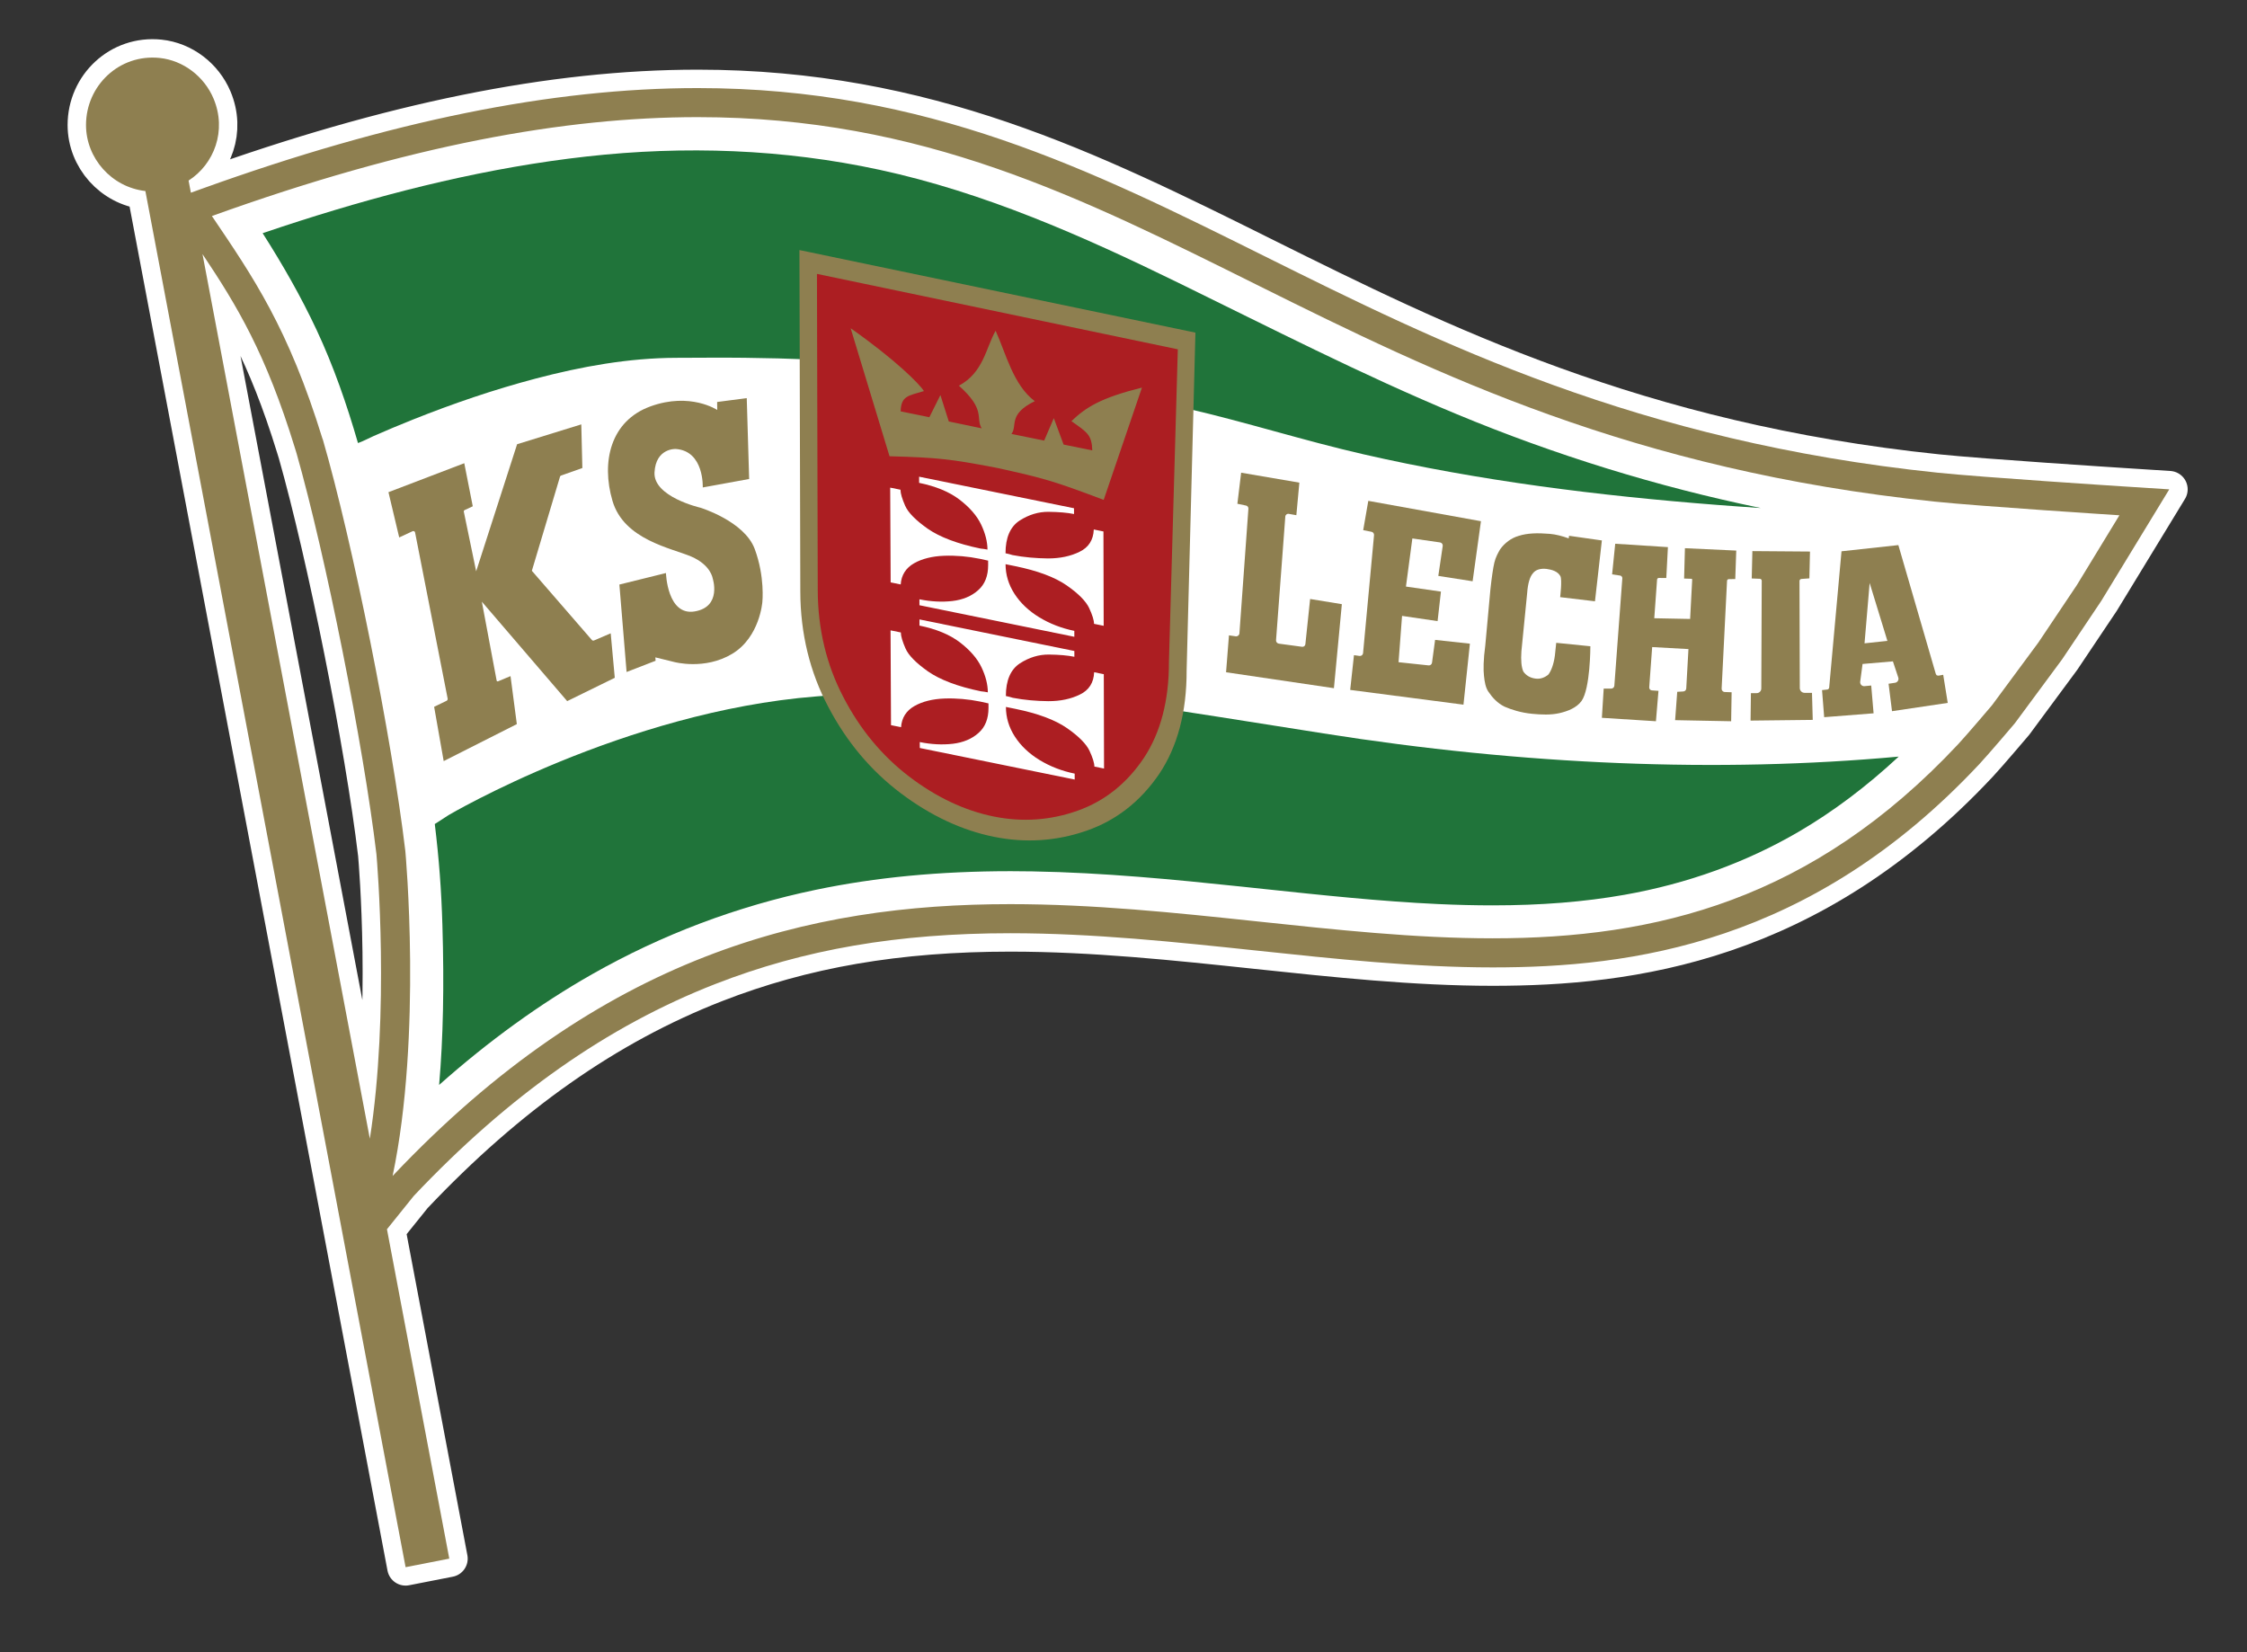 <?xml version="1.0" encoding="UTF-8"?>
<svg xmlns="http://www.w3.org/2000/svg" xmlns:serif="http://www.serif.com/" id="Layer_1" version="1.1" viewBox="0 0 1210.306 889.983">
  <rect x="0" y="0" width="1210.306" height="889.983" fill="#333333" stroke="none"/>
  <path d="M109.07,136.862c18.695,27.937,34.125,53.573,49.739,104.304l.945,3.081c15.72,55.378,35.962,156.793,43.003,215.826.397,4.475,7.186,84.901-3.55,153.269L109.07,136.862ZM1142.582,261.917c-.74-.046-74.721-4.799-98.962-7.318-161.85-16.824-268.514-69.875-362.624-116.672-93.568-46.533-181.96-90.487-305.203-90.487-78.377,0-165.704,17.723-266.967,54.195l-6.009,2.162-1.243-6.531c13.77-8.832,20.718-26.919,13.446-44.173-5.018-11.886-16.236-20.553-29.067-21.881-21.71-2.241-39.625,14.92-39.625,36.128,0,17.902,13.816,33.503,31.976,35.552l140.16,741.239,23.534-4.608-33.569-177.418,14.425-17.928c51.173-54.135,104.304-91.472,162.425-114.16,47.822-18.662,98.308-27.355,158.902-27.355,44.602,0,89.364,4.753,132.657,9.348,41.932,4.456,85.285,9.063,127.131,9.063,74.364,0,171.376-12.455,262.227-109.566,4.951-5.289,18.166-20.877,18.728-21.538l.337-.403.311-.416,24.962-33.768.218-.291.198-.297,20.698-30.885.185-.278.172-.284,22.946-37.648,13.479-22.119-25.848-1.659Z" fill="#fff" fill-rule="evenodd" stroke="#fff" stroke-linejoin="round" stroke-width="19.832"></path>
  <path d="M1042.002,270.184c-71.402-7.424-141.714-23.071-209.262-47.425-54.499-19.647-106.578-44.874-158.379-70.635-46.698-23.223-93.561-46.599-143.102-63.218-52.932-17.756-108.184-26.654-164.032-25.722-75.243,1.243-149.501,18.556-220.692,42.011-10.855,3.576-21.65,7.305-32.399,11.179,19.746,29.206,37.562,58.677,50.01,91.836,13.387,35.638,21.703,73.062,29.682,110.293,12.732,59.41,24.902,119.495,26.72,180.373,1.335,44.801.185,90.56-9.077,134.548,34.217-36.194,72.804-68.566,116.196-93.218,35.929-20.414,74.879-35.109,115.33-43.538,37.053-7.715,74.985-10.2,112.779-9.552,37.066.635,73.994,4.204,110.829,8.078,35.691,3.761,71.389,7.847,107.252,9.5,34.779,1.6,69.842.84,104.198-5.229,35.017-6.188,68.844-18.113,99.597-36.048,34.025-19.852,63.39-46.308,88.974-76.116,12.098-14.101,23.349-29.332,33.688-44.761,12.256-18.285,23.997-36.65,35.453-55.437,1.937-3.18,3.88-6.36,5.811-9.546-25.722-1.653-51.451-3.385-77.147-5.414-7.483-.588-14.967-1.183-22.43-1.957" fill="#fff"></path>
  <path d="M1118.631,315.192l-20.692,30.879-24.962,33.767s-13.473,15.899-18.213,20.969c-78.714,84.135-162.776,104.601-250.797,104.601-83.454,0-170.457-18.411-259.788-18.411-108.197,0-219.819,27.005-332.71,146.414,16.005-76.036,6.862-174.966,6.862-174.966-7.226-60.812-28.294-166.114-44.497-221.908-.02.007-.04.013-.059.02-18.47-59.992-37.43-87.341-59.642-120.196,106.042-38.19,190.104-53.269,261.658-53.269,242.593,0,341.503,173.32,666.208,207.08,24.83,2.578,99.584,7.371,99.584,7.371l-22.952,37.648ZM109.07,136.862c18.695,27.937,34.125,53.573,49.739,104.304l.945,3.081c15.72,55.378,35.962,156.793,43.003,215.826.397,4.475,7.186,84.901-3.55,153.269L109.07,136.862ZM1142.582,261.917c-.74-.046-74.721-4.799-98.962-7.318-161.85-16.824-268.514-69.875-362.624-116.672-93.568-46.533-181.96-90.487-305.203-90.487-78.377,0-165.704,17.723-266.967,54.195l-6.009,2.162-1.243-6.531c13.77-8.832,20.718-26.919,13.446-44.173-5.018-11.886-16.236-20.553-29.067-21.881-21.71-2.241-39.625,14.92-39.625,36.128,0,17.902,13.816,33.503,31.976,35.552l140.16,741.239,23.534-4.608-33.569-177.418,14.425-17.928c51.173-54.135,104.304-91.472,162.425-114.16,47.822-18.662,98.308-27.355,158.902-27.355,44.602,0,89.364,4.753,132.657,9.348,41.932,4.456,85.285,9.063,127.131,9.063,74.364,0,171.376-12.455,262.227-109.566,4.951-5.289,18.166-20.877,18.728-21.538l.337-.403.311-.416,24.962-33.768.218-.291.198-.297,20.698-30.885.185-.278.172-.284,22.946-37.648,13.479-22.119-25.848-1.659Z" fill="#8e7f50" fill-rule="evenodd"></path>
  <path d="M209.234,265.098l5.791,24.387,7.206-3.352c.569-.258,1.23.073,1.349.688l17.538,89.45c.099.502-.145.998-.608,1.216l-6.67,3.219,5.15,29.246,39.393-19.925-3.398-25.854-6.716,2.803c-.324.132-.694-.066-.76-.403l-7.973-42.494,45.971,53.567,25.636-12.567-2.195-23.957-8.991,3.854c-.41.172-.873.066-1.163-.271l-32.313-37.265,15.165-50.704c.086-.284.297-.509.582-.608l11.45-4.039-.575-23.508-34.574,10.69-22.053,68.454-6.65-32.115c-.073-.35.099-.707.43-.859l4.39-2.056-4.575-23.197-40.834,15.601Z" fill="#8e7f50" fill-rule="evenodd"></path>
  <path d="M705.676,322.635l-2.558,24.341c-.093.886-.892,1.52-1.778,1.401l-12.521-1.692c-.912-.126-1.573-.939-1.501-1.864l4.991-66.596c.066-.939.932-1.613,1.858-1.448l4.092.727,1.62-17.538-31.361-5.355-2.023,16.732,4.674.972c.773.165,1.316.879,1.263,1.673l-4.839,67.145c-.066,1.011-.985,1.745-1.99,1.606l-3.649-.522-1.554,19.885,58.095,8.581,4.271-45.257-17.089-2.79Z" fill="#8e7f50"></path>
  <path d="M333.618,314.862l25.088-6.207s.661,23.197,15.482,20.678c14.828-2.519,9.665-17.889,9.665-17.889,0,0-.978-7.107-11.503-11.655-10.524-4.548-36.293-8.958-42.454-30.026-6.161-21.068-1.025-43.082,20.46-50.869,21.478-7.787,35.975,1.937,35.975,1.937l-.059-4.304,15.952-2.082,1.296,43.558-24.988,4.555s.859-19.693-14.57-20.725c0,0-10.723-.575-11.423,12.626-.701,13.208,24.684,18.999,24.684,18.999,0,0,23.719,7.239,29.292,22.238,5.579,14.993,4.112,28.545,4.112,28.545,0,0-1.362,18.933-16.196,27.897-14.834,8.964-31.335,4.423-31.335,4.423l-10.101-2.479.126,1.825-15.621,6.049-3.88-47.095Z" fill="#8e7f50"></path>
  <path d="M793.196,313.081l4.489-32.346-60.68-10.961-2.743,15.786,4.475.873c.866.172,1.448.978,1.355,1.851l-5.91,63.549c-.106.939-.965,1.606-1.904,1.474l-2.988-.416-2.036,18.715,61.017,7.946,3.464-32.855-18.748-2.036-1.659,12.283c-.119.906-.939,1.554-1.851,1.454l-16.176-1.719,1.891-24.942,19.138,2.816,1.805-15.905-18.847-2.71,3.451-25.914,14.927,2.142c.925.139,1.567.998,1.428,1.917l-2.373,16.124,18.477,2.876Z" fill="#8e7f50"></path>
  <path d="M859.104,323.876l3.715-32.776-17.67-2.512-.205,1.401c-3.431-1.263-6.961-2.168-10.18-2.439-6.71-.562-12.17-.383-16.699,1.078-4.105,1.163-7.642,3.861-10.048,7.252-1.064,1.851-2.406,4.165-3.114,7.173-.707,3.008-1.415,7.946-2.122,14.425l-2.763,30.224c-1.058,7.635-1.058,13.268-.701,16.276.35,3.471.892,6.386,2.373,8.581,2.195,3.239,4.918,6.227,8.733,8.078,3.537,1.54,8.68,3.266,15,3.854,4.799.45,9.81.701,14.577-.383,4.317-.985,9.143-2.829,11.807-6.452,4.832-6.604,4.819-29.563,4.819-29.563l-18.391-1.851-.714,6.783c-.635,4.938-2.049,8.329-3.464,10.26-1.699,1.468-4.178,2.618-6.935,2.234-3.114-.383-5.236-1.851-6.578-3.775-1.064-2.241-1.421-6.095-1.064-10.954l3.114-31.46c.35-4.938,1.415-8.72,3.114-10.571,1.415-1.93,4.171-2.697,7.364-2.314,2.757.383,5.963,1.243,7.384,3.861,1.058,1.93-.106,11.337-.106,11.337l18.755,2.234Z" fill="#8e7f50"></path>
  <path d="M943.538,311.579l.35-14.735,31.031.238-.331,14.444-4.304.317c-.582.046-1.025.529-1.018,1.104l.165,57.678c.007,1.415,1.15,2.552,2.558,2.558l4.006.013.41,14.557-33.496.383.192-14.795h3.081c1.382,0,2.499-1.117,2.505-2.499l.238-58.049c0-.555-.436-1.011-.985-1.038l-4.403-.178Z" fill="#8e7f50"></path>
  <path d="M934.669,311.895l.535-15.337-27.646-1.282-.443,16.348,3.861.132s.231-.007.357.112c.172.172.132.357.132.357l-1.111,21.161-19.316-.383,1.514-20.83c.04-.496.45-.879.945-.873l4.019.026.873-16.626-28.38-1.825-1.679,16.494,4.317.648c.721.112,1.236.754,1.183,1.481l-4.297,57.857c-.06.866-.787,1.54-1.659,1.54h-4.079l-.978,15.74,29.114,1.851,1.375-16.381-3.543-.238c-.859-.059-1.501-.8-1.441-1.659l1.587-21.677,19.541,1.084-1.19,21.247c-.046.846-.721,1.52-1.56,1.573l-3.292.198-1.137,15.271,30.178.582.258-15.614-3.702-.132c-.978-.033-1.732-.859-1.679-1.831l2.909-58.062c.026-.496.436-.892.932-.899l3.504-.053Z" fill="#8e7f50"></path>
  <path d="M1004.294,346.518l2.757-32.505,9.559,31.183-12.316,1.322ZM1046.668,363.461l-2.446.456s-.734-.007-.998-.165c-.291-.178-.588-.925-.588-.925l-20.123-69.221-30.621,3.338-6.644,73.438s-.079.43-.238.588c-.297.297-.621.41-.621.41l-2.981.337,1.15,14.583,26.615-2.089-1.282-14.973-3.616.357c-1.362.132-2.492-1.038-2.32-2.393l1.276-9.566,16.348-1.401,2.889,8.726c.423,1.263-.403,2.598-1.719,2.796l-3.504.529,1.851,14.782,30.013-4.469-2.439-15.139Z" fill="#8e7f50" fill-rule="evenodd"></path>
  <path d="M712.958,395.043c-173.26-27.421-173.287-27.818-273.214-19.938-103.61,8.171-198.05,63.893-198.05,63.893l-7.503,4.846c2.307,19.118,3.53,35.308,4.105,54.492.978,32.67.43,60.686-1.772,86.038,26.648-23.66,54.221-43.617,82.383-59.615,37.595-21.359,78.132-36.663,120.467-45.475,32.412-6.756,66.781-10.035,105.084-10.035,3.88,0,7.754.04,11.628.106,38.296.654,76.519,4.396,112.382,8.171l12.838,1.362c30.647,3.259,62.332,6.631,93.37,8.065,10.319.469,19.885.701,29.213.701,26.185,0,49.428-1.858,71.078-5.685,33.913-5.989,65.446-17.393,93.74-33.9,18.576-10.835,36.637-24.4,53.99-40.543-96.854,8.885-202.169,4.548-309.738-12.481" fill="#20743a"></path>
  <path d="M192.824,238.642c2.876-1.005,5.646-2.545,8.422-3.775,6.981-3.074,14.015-6.022,21.088-8.845,21.597-8.62,43.664-16.176,66.167-22.1,24.737-6.518,50.136-11.126,75.785-11.192,12.25-.033,24.506-.159,36.756-.02,48.192.549,96.371,3.894,144.14,10.319,31.593,4.251,63.007,9.857,94.07,17.003,31.917,7.338,63.119,17.327,95.042,24.638,62.623,14.339,126.648,22.311,190.646,27.289,7.82.608,15.641,1.163,23.468,1.679-56.079-11.569-110.815-28.558-163.681-50.519-51.253-21.28-100.575-46.645-150.4-70.992-51.504-25.174-104.218-48.483-160.482-60.653-51.881-11.218-105.024-13.076-157.712-7.199-52.588,5.87-104.251,18.603-154.585,34.7-6.71,2.148-13.407,4.363-20.077,6.631,10.696,16.771,20.612,34.065,29.054,52.092,9.195,19.634,16.282,40.134,22.298,60.944,1.977-.694-3.583-12.382,0,0" fill="#20743a"></path>
  <path d="M643.895,179.167l-4.74,181.966c.053,22.457-4.945,41.125-14.841,55.847-10.048,14.689-23.078,24.909-39.083,30.475-16.011,5.573-32.769,6.756-49.99,3.252-17.214-3.51-33.992-11.344-50.05-23.448-16.051-12.098-29.14-27.639-38.977-46.387-9.989-18.774-15.086-39.677-15.139-62.134l-.476-184.049,213.295,44.477Z" fill="#8e7f50" fill-rule="evenodd"></path>
  <path d="M634.41,188.148l-4.78,168.335c.053,20.791-4.482,38.098-13.492,51.755-9.136,13.645-20.976,23.151-35.526,28.36-14.55,5.216-29.788,6.366-45.435,3.18-15.654-3.186-30.912-10.385-45.502-21.531-14.596-11.152-26.496-25.498-35.44-42.824-9.083-17.347-13.717-36.689-13.77-57.48l-.43-170.418,194.375,40.623Z" fill="#ac1e22" fill-rule="evenodd"></path>
  <path d="M479.925,390.584l-.245-51.055,5.54,1.13c.007,2.003.912,4.958,2.512,8.607,1.587,3.715,5.778,7.893,12.117,12.369,6.452,4.495,16.064,8.184,28.499,10.716,1.13.093,2.486.304,3.735.555-.013-4.158-1.15-8.746-3.424-13.499-2.274-4.76-6.241-9.301-11.675-13.453s-12.785-7.173-21.716-8.991l-.013-3.325,83.434,17.003.007,3.114c-3.609-.74-8.25-1.13-13.671-1.197s-10.729,1.547-15.694,4.76c-4.965,3.279-7.549,9.123-7.53,17.565,1.355.278,2.605.602,3.735.972,6.214,1.197,12.66,1.752,19.098,1.811,6.558.026,12.316-1.223,17.062-3.583,4.846-2.334,7.437-6.366,7.649-12.005l5.196,1.064.132,50.817-5.203-1.058c-.007-1.937-.912-4.826-2.618-8.495-1.706-3.662-5.784-7.82-12.124-12.223-6.333-4.403-15.614-7.887-27.818-10.379l-5.09-1.031c.013,5.679,1.606,10.98,4.786,15.919,3.173,4.938,7.708,9.255,13.36,12.693,5.665,3.438,11.998,5.903,18.893,7.305l.007,3.186-83.427-16.996-.013-3.186c6.108,1.243,12.098,1.567,17.743.919,5.646-.654,10.392-2.664,13.882-5.824,3.609-3.14,5.401-7.688,5.388-13.506l-.007-2.42c-.899-.185-2.486-.575-4.522-.992-6.326-1.289-12.884-1.864-19.211-1.633-6.326.231-11.86,1.6-16.15,4.046-4.403,2.492-6.875,6.346-7.206,11.403l-5.421-1.104Z" fill="#fff" fill-rule="evenodd"></path>
  <path d="M479.731,313.701l-.245-51.048,5.54,1.124c.007,2.01.912,4.965,2.505,8.607,1.593,3.722,5.784,7.893,12.124,12.369,6.452,4.495,16.064,8.184,28.499,10.723,1.13.086,2.486.297,3.735.549-.013-4.152-1.157-8.746-3.431-13.499-2.267-4.753-6.234-9.301-11.675-13.446-5.427-4.158-12.779-7.173-21.716-8.997l-.007-3.319,83.434,16.996.007,3.114c-3.609-.74-8.25-1.124-13.671-1.19-5.421-.073-10.729,1.547-15.694,4.753-4.965,3.286-7.549,9.123-7.53,17.571,1.355.271,2.605.595,3.735.965,6.214,1.203,12.66,1.752,19.098,1.818,6.558.02,12.316-1.23,17.056-3.583,4.852-2.334,7.444-6.373,7.655-12.005l5.196,1.058.126,50.823-5.196-1.064c-.007-1.937-.912-4.819-2.618-8.488-1.706-3.669-5.784-7.82-12.124-12.23-6.34-4.403-15.614-7.887-27.824-10.372l-5.09-1.038c.013,5.679,1.613,10.987,4.793,15.925,3.173,4.938,7.708,9.248,13.36,12.686,5.659,3.438,11.998,5.903,18.893,7.311l.007,3.186-83.434-17.003-.007-3.186c6.108,1.243,12.091,1.567,17.737.919,5.652-.648,10.399-2.658,13.889-5.824,3.609-3.14,5.401-7.688,5.388-13.506l-.007-2.42c-.899-.185-2.492-.575-4.522-.992-6.326-1.289-12.884-1.864-19.211-1.626-6.326.231-11.86,1.593-16.15,4.039-4.403,2.499-6.875,6.353-7.206,11.403l-5.421-1.104Z" fill="#fff" fill-rule="evenodd"></path>
  <path d="M511.053,227.022l-4.522-14.233-5.95,11.932c-5.15-1.044-10.306-2.096-15.462-3.147.231-8.422,4.138-8.363,12.521-10.928-2.254-3.748-15.41-16.95-39.459-33.847l20.943,68.95c13.539.37,21.518.767,29.246,1.6,7.728.833,15.205,2.115,27.507,4.456l1.825.37c24.691,5.441,29.755,6.888,56.779,17.075l20.612-60.481c-22.08,5.527-30.046,10.478-37.998,18.067,8.409,5.983,10.98,7.245,11.251,15.767-5.15-1.044-10.299-2.096-15.456-3.147l-5.269-14.226-5.203,12.091-17.624-3.59c3.398-4.237-2.102-10.537,12.587-17.651-11.655-8.62-15.681-26.126-21.115-37.919-5.216,9.129-6.505,22.509-19.779,29.583,14.742,13.116,8.852,17.34,12.269,22.966l-17.703-3.689Z" fill="#8e7f50" fill-rule="evenodd"></path>
</svg>
